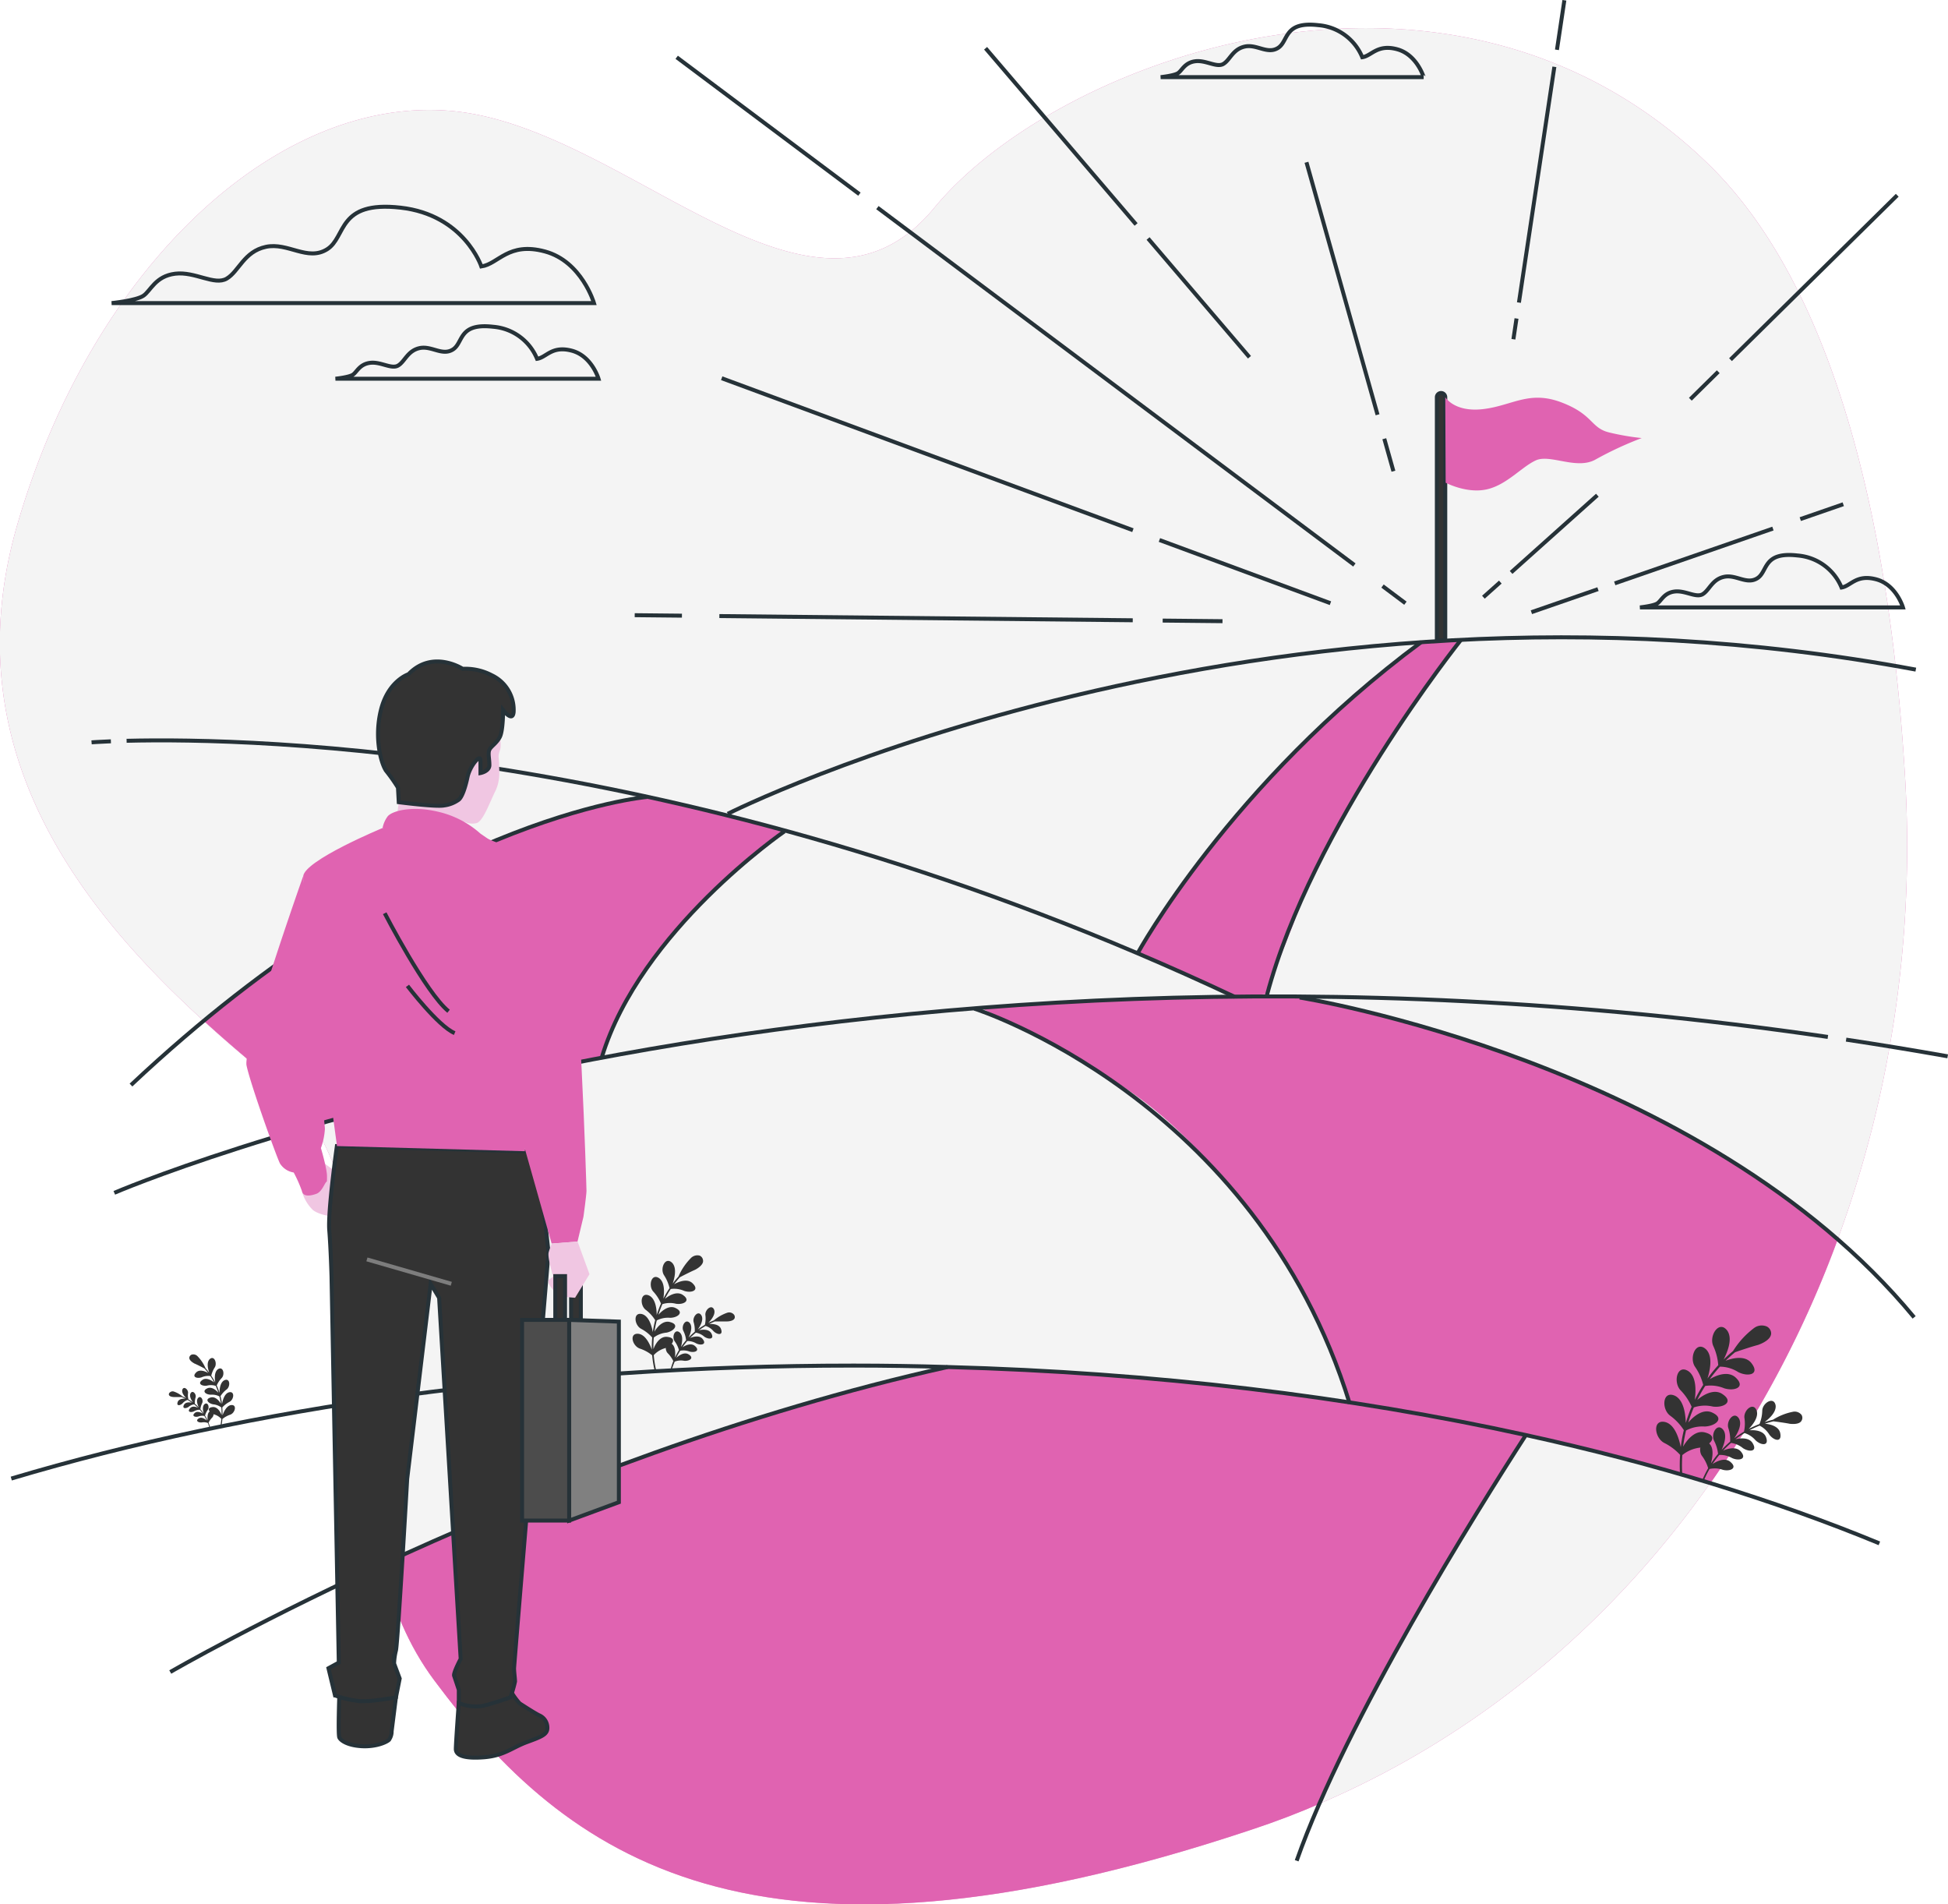<svg xmlns="http://www.w3.org/2000/svg" viewBox="0 0 490.82 479.68"><defs><style>.cls-1{fill:#e063b1;}.cls-2{fill:#f4f4f4;}.cls-3,.cls-7{fill:none;}.cls-3,.cls-4,.cls-8,.cls-9{stroke:#263238;}.cls-3,.cls-4,.cls-7,.cls-8,.cls-9{stroke-miterlimit:10;}.cls-4,.cls-5{fill:#333;}.cls-6{fill:#f0c6e2;}.cls-7{stroke:#7d7d7d;}.cls-8{fill:gray;}.cls-9{fill:#4c4c4c;}</style></defs><g id="Layer_2" data-name="Layer 2"><g id="Background_Simple" data-name="Background Simple"><path class="cls-1" d="M480,195.71c6,99.54-39.42,194.83-118.14,243.39a222.79,222.79,0,0,1-46.47,21.75c-126,42.07-173,6.64-206-37.64s-2-119.56-40-150.55-84-75.28-65-140.59,66-108.49,110-104.06,90,62,121,24.35,130-74.17,195-11.07C465.16,75,476.77,141.3,480,195.71Z"></path><path class="cls-2" d="M480,195.71c6,99.54-39.42,194.83-118.14,243.39a222.79,222.79,0,0,1-46.47,21.75c-126,42.07-173,6.64-206-37.64s-2-119.56-40-150.55-84-75.28-65-140.59,66-108.49,110-104.06,90,62,121,24.35,130-74.17,195-11.07C465.16,75,476.77,141.3,480,195.71Z"></path></g><g id="Shine"><line class="cls-3" x1="216.54" y1="48.91" x2="170.5" y2="14.43"></line><line class="cls-3" x1="341.25" y1="142.32" x2="221.07" y2="52.3"></line><line class="cls-3" x1="354.11" y1="151.95" x2="348.34" y2="147.63"></line><line class="cls-3" x1="285.45" y1="133.56" x2="181.84" y2="95.28"></line><line class="cls-3" x1="335.22" y1="151.95" x2="292.13" y2="136.03"></line><line class="cls-3" x1="171.82" y1="155.09" x2="159.92" y2="154.97"></line><line class="cls-3" x1="285.41" y1="156.25" x2="181.25" y2="155.19"></line><line class="cls-3" x1="308.02" y1="156.48" x2="292.95" y2="156.33"></line><line class="cls-3" x1="347.09" y1="104.48" x2="329.18" y2="40.88"></line><line class="cls-3" x1="351.09" y1="118.7" x2="348.79" y2="110.52"></line><line class="cls-3" x1="380.74" y1="144.2" x2="402.47" y2="124.75"></line><line class="cls-3" x1="373.76" y1="150.44" x2="378.02" y2="146.63"></line><line class="cls-3" x1="436.02" y1="90.6" x2="478.03" y2="49.19"></line><line class="cls-3" x1="425.9" y1="100.57" x2="432.93" y2="93.64"></line><line class="cls-3" x1="392.29" y1="12.55" x2="394.16" y2="0.07"></line><line class="cls-3" x1="382.71" y1="76.22" x2="391.64" y2="16.83"></line><line class="cls-3" x1="381.32" y1="85.46" x2="382.1" y2="80.23"></line><line class="cls-3" x1="453.6" y1="130.77" x2="464.43" y2="127.02"></line><line class="cls-3" x1="406.85" y1="146.95" x2="446.71" y2="133.15"></line><line class="cls-3" x1="385.85" y1="154.22" x2="402.63" y2="148.41"></line><line class="cls-3" x1="289.27" y1="60.08" x2="314.82" y2="89.99"></line><line class="cls-3" x1="248.33" y1="12.16" x2="286.25" y2="56.54"></line></g><g id="Flag"><path class="cls-4" d="M363.09,99h0a1.07,1.07,0,0,0-1.06,1.07v61.26h2.12V100.05A1.06,1.06,0,0,0,363.09,99Z"></path><path class="cls-1" d="M364.15,100.05s2.28,3.88,9.59,3,11.52-4.78,19.67-1.69,7.31,6.46,12.09,7.59a62.17,62.17,0,0,0,8.15,1.4,88.56,88.56,0,0,0-11.52,5.34c-4.78,2.82-11.53-1.4-15.18.29s-7.31,6.18-12.37,7.3-10.33-1.68-10.33-1.68Z"></path></g><g id="Clouds"><path class="cls-3" d="M121.28,67.12s-4.32-13-20.36-14.81S87.35,59.71,82.41,62.8,72.54,61,67,62.18s-6.79,6.17-9.87,8-8-1.85-13-1.23-6.17,4.32-8,5.55-8,1.85-8,1.85H149.66s-3.08-10.49-12.34-13S125.6,66.5,121.28,67.12Z"></path><path class="cls-3" d="M135.32,90.39a13.09,13.09,0,0,0-11.1-8.08c-8.75-1-7.4,4-10.09,5.72s-5.39-1-8.41-.34-3.7,3.37-5.39,4.38-4.37-1-7.06-.67-3.37,2.35-4.37,3-4.38,1-4.38,1H150.8s-1.68-5.72-6.73-7.06S137.68,90.05,135.32,90.39Z"></path><path class="cls-3" d="M343.24,14.42a13.11,13.11,0,0,0-11.11-8.08c-8.74-1-7.4,4-10.09,5.72s-5.38-1-8.41-.33-3.7,3.36-5.38,4.37-4.38-1-7.07-.67-3.36,2.35-4.37,3-4.37,1-4.37,1h66.27S357,13.74,352,12.4,345.59,14.08,343.24,14.42Z"></path><path class="cls-3" d="M464,148a13.11,13.11,0,0,0-11.11-8.07c-8.74-1-7.4,4-10.09,5.72s-5.38-1-8.41-.34-3.7,3.37-5.38,4.37-4.38-1-7.07-.67-3.36,2.36-4.37,3-4.37,1-4.37,1h66.27s-1.68-5.72-6.73-7.07S466.34,147.63,464,148Z"></path></g><g id="Character_2" data-name="Character 2"><path class="cls-1" d="M347,354.5l-18.95-2.88-15.46-2-17.13-1.82-14.4-1.22L257.72,345l-19-.59c-23.16,4.38-65.7,18.11-100.12,31.38-17.54,6.76-33.06,13.63-42.37,17.9,2.54,10.69,6.57,20.75,13.15,29.57,33,44.28,80,79.71,206,37.64q9.12-3,17.62-6.74l4.85-11.4,10.31-20.16,25.31-43.8,10.76-17L369,358.29Z"></path><path class="cls-1" d="M446,298.8,430.63,289l-15.93-8.63-15.78-7.29-18-7.3-18.31-6.1-20.39-5.36-14.58-3-15.34-.45-27.68.74-37.43,2.32s16.12,7.81,34.26,18.89,32,30.24,40.56,42.33,18.14,37.79,18.14,37.79l11.3,2,22.18,4.17L390,363l19.65,4.47L431,373.58A266.41,266.41,0,0,0,463.12,312Z"></path><path class="cls-1" d="M151.48,266.64l2.44-6.29,4.26-8.52,7.3-11.16,8.73-10.76,11.56-10.55,11.77-9.74L189.83,207l-27.59-6.49-6.7,1.62-10.35,2.64L126.32,211l-14.82,6.5-17.65,9.94L70.92,242.29c-2.06,1.27-14.24,10.8-19.5,14.94,6,5.48,12.11,10.62,18,15.43A45.67,45.67,0,0,1,79,283.47l5.68-1.61,16-4.66,23.94-5.28Z"></path><polygon class="cls-1" points="357.69 161.59 341.7 174.32 328.16 187.06 314.35 202.5 302.7 216.04 295.66 226.6 289.43 235.81 286.99 239.87 309.47 250.44 312.3 250.87 318.95 250.44 330.06 222 339 204.66 350.37 185.43 360.94 170.26 367.98 161.59 357.69 161.59"></polygon><path class="cls-3" d="M163,200.76S105,205.64,33,273.33"></path><path class="cls-3" d="M197.65,209.43s-36.29,24.91-46,56.86"></path><path class="cls-3" d="M326.71,468.73c12.56-35.65,45.26-87.9,57.75-107.23"></path><path class="cls-3" d="M42.9,421.19s93.07-54,195.87-76.83"></path><path class="cls-3" d="M245.49,254.08s70.76,22.42,94.58,99.48"></path><path class="cls-3" d="M327.46,251.28S429,267.39,482.29,331.85"></path><path class="cls-3" d="M286.63,240.16s23.28-42.75,71.5-78.44"></path><path class="cls-3" d="M368.08,161.22s-37.62,47-48.89,89.58"></path></g><g id="Plants"><path class="cls-5" d="M445.18,334.16a3.24,3.24,0,0,0-3.29.43,21.27,21.27,0,0,0-5.23,5.74c-.82.68-1.61,1.4-2.37,2.15.66-1.34,2.44-5,.94-7.25-2.08-2.84-4.71,1.25-3.55,3.84a13.84,13.84,0,0,1,1.25,4.83,36.2,36.2,0,0,0-2.71,3.36c.41-1.39,1.57-5.32-.31-7.3-2.54-2.46-4.4,2-2.83,4.34a13.88,13.88,0,0,1,2.06,4.56,37.81,37.81,0,0,0-2.12,3.77c.17-1.41.67-5.52-1.53-7.17-2.91-2-4,2.69-2.06,4.75a13.67,13.67,0,0,1,2.79,4.16,37.84,37.84,0,0,0-1.46,4.07c-.07-1.44-.26-5.57-2.7-6.82-3.2-1.48-3.5,3.33-1.24,5a13.62,13.62,0,0,1,3.44,3.64,36.38,36.38,0,0,0-.77,4.27c-.32-1.47-1.21-5.47-3.79-6.27-3.41-.93-2.9,3.9-.38,5.22a13.88,13.88,0,0,1,4,3,36.18,36.18,0,0,0,0,5.1.29.29,0,0,0,.29.27h0a.28.28,0,0,0,.27-.31,36.72,36.72,0,0,1,0-5,8.58,8.58,0,0,1,4.46-1.87c2.63-.55,4.69-2.9,1.38-3.79-2.7-.84-4.89,2.18-5.65,3.55a40.62,40.62,0,0,1,.75-4.08,8.76,8.76,0,0,1,4.69-1c2.68-.09,5.1-2,2-3.47-2.5-1.26-5.13,1.25-6.13,2.48a36.3,36.3,0,0,1,1.4-3.82,8.67,8.67,0,0,1,4.78-.22c2.65.37,5.35-1.13,2.53-3.07-2.25-1.66-5.25.36-6.44,1.4a37.92,37.92,0,0,1,2-3.52,8.92,8.92,0,0,1,4.76.58c2.55.82,5.47-.22,3-2.61-2-2-5.29-.49-6.62.33a35.11,35.11,0,0,1,2.57-3.16,8.76,8.76,0,0,1,4.61,1.37c2.39,1.22,5.46.67,3.44-2.1-1.59-2.33-5.19-1.34-6.63-.75.76-.75,1.56-1.47,2.39-2.15,1.11-.41,4.4-1.49,5.74-1.83.8-.27,3.4-1.3,3.35-3A2,2,0,0,0,445.18,334.16Z"></path><path class="cls-5" d="M453.89,356.38a2.21,2.21,0,0,0-2.17-.74,14.75,14.75,0,0,0-5,2c-.72.17-1.43.38-2.12.61.82-.63,3-2.35,2.79-4.2-.42-2.4-3.3-.66-3.37,1.29a9.52,9.52,0,0,1-.7,3.38,24.59,24.59,0,0,0-2.71,1.25c.68-.73,2.6-2.82,2-4.62-.82-2.29-3.33-.11-3.08,1.83a9.53,9.53,0,0,1-.11,3.45,26.26,26.26,0,0,0-2.47,1.69c.54-.82,2.11-3.21,1.24-4.91-1.19-2.12-3.3.45-2.72,2.32a9.27,9.27,0,0,1,.46,3.42,28.12,28.12,0,0,0-2.15,2.08c.4-.91,1.54-3.53.41-5.05-1.53-1.89-3.18,1-2.31,2.75a9.34,9.34,0,0,1,1,3.3,28.26,28.26,0,0,0-1.78,2.41c.26-1,.92-3.75-.43-5-1.83-1.61-3,1.54-1.83,3.12a9.7,9.7,0,0,1,1.55,3.09,25.82,25.82,0,0,0-1.55,3.17.21.21,0,0,0,.1.26h0a.2.2,0,0,0,.27-.11,26.46,26.46,0,0,1,1.52-3.12,6,6,0,0,1,3.34.2c1.79.47,3.79-.36,2-1.92-1.41-1.35-3.69-.14-4.58.48a24,24,0,0,1,1.71-2.3,6,6,0,0,1,3.22.79c1.68.76,3.77.3,2.29-1.55-1.16-1.54-3.56-.78-4.55-.33a26.44,26.44,0,0,1,2-1.94,6,6,0,0,1,3,1.32c1.53,1,3.67.93,2.51-1.13-.89-1.71-3.36-1.38-4.42-1.1a26.05,26.05,0,0,1,2.31-1.57,6,6,0,0,1,2.77,1.82c1.33,1.28,3.46,1.53,2.67-.7-.6-1.85-3.13-1.92-4.2-1.82a23.5,23.5,0,0,1,2.55-1.17,6.1,6.1,0,0,1,2.45,2.25c1.1,1.49,3.17,2.09,2.77-.24-.28-1.94-2.81-2.42-3.88-2.49.7-.24,1.41-.44,2.13-.61.81.09,3.18.42,4.12.62.57.07,2.5.23,3-.82A1.39,1.39,0,0,0,453.89,356.38Z"></path><path class="cls-5" d="M176.3,316.3A2.28,2.28,0,0,0,174,317a14.9,14.9,0,0,0-3.06,4.58c-.51.57-1,1.15-1.44,1.76.32-1,1.18-3.77-.11-5.19-1.76-1.77-3.17,1.38-2.09,3.07a10.14,10.14,0,0,1,1.4,3.26,28.28,28.28,0,0,0-1.56,2.65c.15-1,.54-3.9-1-5.1-2-1.45-2.88,1.87-1.52,3.35a9.91,9.91,0,0,1,1.92,3,27,27,0,0,0-1.08,2.88c0-1-.11-3.95-1.84-4.87-2.25-1.1-2.52,2.31-.94,3.55a9.5,9.5,0,0,1,2.4,2.62,28.11,28.11,0,0,0-.6,3c-.19-1-.77-3.88-2.61-4.5-2.41-.7-2.11,2.71-.34,3.67a9.68,9.68,0,0,1,2.8,2.2,26.17,26.17,0,0,0-.09,3.07c-.37-1-1.42-3.71-3.32-4-2.49-.29-1.62,3.05.28,3.71a9.69,9.69,0,0,1,3.12,1.7,27.45,27.45,0,0,0,.56,3.58.2.2,0,0,0,.23.16h0a.21.21,0,0,0,.15-.25,26.65,26.65,0,0,1-.54-3.53,6.12,6.12,0,0,1,2.93-1.78c1.79-.67,3-2.53.57-2.81-2-.31-3.2,2-3.58,3.09a24,24,0,0,1,.09-2.94,6.18,6.18,0,0,1,3.18-1.23c1.87-.34,3.36-2,1-2.64-1.89-.62-3.47,1.42-4,2.39a26.74,26.74,0,0,1,.57-2.83,6.22,6.22,0,0,1,3.34-.66c1.9,0,3.64-1.36,1.45-2.43-1.75-.92-3.65.81-4.37,1.67a25.53,25.53,0,0,1,1-2.68,6.2,6.2,0,0,1,3.4-.1c1.88.3,3.82-.73,1.84-2.15-1.59-1.21-3.77.21-4.61.93a26.2,26.2,0,0,1,1.47-2.49,6.25,6.25,0,0,1,3.38.47c1.81.61,3.91-.1,2.2-1.83-1.37-1.47-3.79-.39-4.74.17.46-.6.94-1.19,1.45-1.76.73-.4,2.93-1.51,3.84-1.89.53-.28,2.24-1.27,2-2.45A1.44,1.44,0,0,0,176.3,316.3Z"></path><path class="cls-5" d="M184.77,331a1.56,1.56,0,0,0-1.6-.29,10.43,10.43,0,0,0-3.3,1.9c-.48.2-1,.42-1.42.65.5-.52,1.88-2,1.51-3.24-.55-1.64-2.38-.12-2.23,1.26a6.75,6.75,0,0,1-.13,2.45,18.57,18.57,0,0,0-1.77,1.16c.4-.58,1.53-2.25.94-3.46-.82-1.52-2.35.28-2,1.61a7.1,7.1,0,0,1,.28,2.44,17.72,17.72,0,0,0-1.55,1.45c.29-.64,1.13-2.48.35-3.58-1.06-1.36-2.27.66-1.67,1.91a6.58,6.58,0,0,1,.69,2.36,19.32,19.32,0,0,0-1.29,1.69c.18-.69.7-2.65-.25-3.59-1.27-1.17-2.13,1-1.33,2.17a6.77,6.77,0,0,1,1.07,2.21,18.77,18.77,0,0,0-1,1.88c.07-.73.25-2.73-.84-3.49-1.45-.94-1.93,1.39-1,2.38a7.14,7.14,0,0,1,1.42,2,17.5,17.5,0,0,0-.76,2.39.16.16,0,0,0,.1.17h0a.15.15,0,0,0,.18-.11A17.33,17.33,0,0,1,170,343a4.26,4.26,0,0,1,2.36-.21c1.31.13,2.62-.66,1.21-1.57-1.14-.79-2.61.3-3.17.83a15.53,15.53,0,0,1,1-1.8,4.34,4.34,0,0,1,2.34.21c1.27.36,2.68-.19,1.44-1.32-1-1-2.58-.18-3.22.25a16.93,16.93,0,0,1,1.21-1.58,4.29,4.29,0,0,1,2.27.61c1.19.57,2.67.26,1.64-1.06-.8-1.11-2.51-.61-3.22-.31a18.54,18.54,0,0,1,1.46-1.34,4.27,4.27,0,0,1,2.13,1c1.08.76,2.6.71,1.8-.78-.61-1.23-2.4-1-3.14-.83.54-.39,1.09-.75,1.67-1.09a4.32,4.32,0,0,1,2,1.32c.93.93,2.45,1.13,1.91-.46-.39-1.33-2.22-1.4-3-1.34.46-.24.94-.45,1.43-.65.58,0,2.28,0,3,0,.41,0,1.78-.1,2-.89A1,1,0,0,0,184.77,331Z"></path><path class="cls-5" d="M48.32,341.23a1.47,1.47,0,0,1,1.46.42,9.8,9.8,0,0,1,2,3c.32.37.64.75.93,1.14-.21-.66-.77-2.44.07-3.36,1.14-1.15,2,.89,1.35,2a6.45,6.45,0,0,0-.9,2.11,16.24,16.24,0,0,1,1,1.71c-.09-.66-.35-2.53.64-3.3,1.32-.94,1.87,1.21,1,2.17A6.22,6.22,0,0,0,54.61,349a17.48,17.48,0,0,1,.7,1.87c0-.66.07-2.56,1.19-3.16,1.46-.71,1.63,1.5.61,2.3a6.21,6.21,0,0,0-1.56,1.7,16,16,0,0,1,.39,1.95c.13-.65.5-2.51,1.69-2.91,1.56-.46,1.37,1.75.22,2.37A6.44,6.44,0,0,0,56,354.55a16.64,16.64,0,0,1,.06,2c.24-.65.92-2.41,2.15-2.6,1.61-.19,1,2-.18,2.41a6.34,6.34,0,0,0-2,1.1,15.52,15.52,0,0,1-.36,2.32.13.13,0,0,1-.15.1h0a.13.13,0,0,1-.1-.16,16.25,16.25,0,0,0,.35-2.29,3.86,3.86,0,0,0-1.9-1.15c-1.16-.44-1.93-1.64-.37-1.82,1.29-.2,2.08,1.32,2.33,2,0-.64,0-1.27-.06-1.91a4.1,4.1,0,0,0-2.06-.79c-1.22-.22-2.18-1.27-.67-1.71,1.22-.4,2.24.92,2.62,1.55a18.75,18.75,0,0,0-.38-1.84,4.09,4.09,0,0,0-2.16-.43c-1.23,0-2.35-.88-.94-1.57,1.14-.6,2.37.53,2.84,1.08a17.19,17.19,0,0,0-.67-1.73,4,4,0,0,0-2.2-.06c-1.22.19-2.48-.48-1.2-1.4,1-.79,2.44.14,3,.6a15.44,15.44,0,0,0-.95-1.61,4,4,0,0,0-2.19.31c-1.17.39-2.53-.07-1.42-1.19.88-.95,2.45-.26,3.06.11a14.19,14.19,0,0,0-.94-1.14c-.47-.26-1.89-1-2.48-1.23-.34-.18-1.46-.82-1.32-1.58A.93.93,0,0,1,48.32,341.23Z"></path><path class="cls-5" d="M42.83,350.74a1,1,0,0,1,1-.19A6.79,6.79,0,0,1,46,351.78a9.83,9.83,0,0,1,.93.43c-.33-.35-1.22-1.28-1-2.11.36-1.06,1.55-.07,1.45.82a4.19,4.19,0,0,0,.09,1.59,12.45,12.45,0,0,1,1.14.75c-.26-.38-1-1.46-.61-2.24.53-1,1.53.18,1.28,1a4.59,4.59,0,0,0-.19,1.58,11.24,11.24,0,0,1,1,.94c-.19-.41-.74-1.61-.23-2.32.69-.88,1.47.43,1.08,1.24a4.52,4.52,0,0,0-.45,1.53,12.64,12.64,0,0,1,.84,1.09c-.12-.44-.46-1.71.16-2.32.83-.76,1.38.67.86,1.4a4.4,4.4,0,0,0-.69,1.44,12.73,12.73,0,0,1,.65,1.21c0-.47-.17-1.77.54-2.26.94-.61,1.25.9.62,1.54a4.62,4.62,0,0,0-.92,1.3,12.12,12.12,0,0,1,.49,1.55.09.09,0,0,1-.07.11h0a.1.1,0,0,1-.12-.07,11.15,11.15,0,0,0-.47-1.52,2.9,2.9,0,0,0-1.54-.14c-.84.09-1.69-.42-.78-1,.74-.51,1.69.19,2.05.53a9.91,9.91,0,0,0-.62-1.16,2.78,2.78,0,0,0-1.52.14c-.81.23-1.73-.12-.93-.86.63-.62,1.67-.12,2.09.16a9.9,9.9,0,0,0-.79-1,2.76,2.76,0,0,0-1.47.39c-.76.37-1.73.17-1.06-.68s1.63-.4,2.09-.2a11.13,11.13,0,0,0-1-.87,2.74,2.74,0,0,0-1.38.63c-.7.49-1.68.46-1.17-.5.4-.8,1.56-.66,2-.54-.35-.25-.71-.49-1.08-.71a2.8,2.8,0,0,0-1.27.86c-.6.6-1.59.73-1.24-.3.26-.86,1.44-.91,1.93-.87q-.45-.23-.93-.42c-.37,0-1.47,0-1.91,0-.27,0-1.15-.06-1.3-.58A.62.62,0,0,1,42.83,350.74Z"></path></g><g id="Hills"><path class="cls-3" d="M473.53,388.78c-26.29-10.86-56.28-20.09-89.07-27.28-44.2-9.71-93.49-15.73-145.69-17.14Q227,344,215.05,344c-78.84,0-152,10.51-212.21,28.46"></path><path class="cls-3" d="M465.15,261.89q12.66,1.91,25.59,4.2"></path><path class="cls-3" d="M28.8,300.48S206.09,224,460.55,261.21"></path><path class="cls-3" d="M31.9,186.61c31.76-.8,145.36,1.45,279.23,64.51"></path><path class="cls-3" d="M23.07,187s1.67-.13,4.87-.26"></path><path class="cls-3" d="M183.36,205s133.15-67.27,299.35-36.32"></path></g><g id="Character"><path class="cls-6" d="M80.87,292.45l4.25,3.07.24,11.1s-4.72-.24-6.61-1.89a10.56,10.56,0,0,1-2.67-4.59Z"></path><path class="cls-1" d="M76.36,220.78s-15.2,43-14.24,47.63,7.46,22.75,8.41,24.66A5,5,0,0,0,74,295.36a33.17,33.17,0,0,1,2.11,4.78c.38,1.53,2.48,1,3.63.58S81.62,298.61,82,298s.39.19.39-1.72-1.53-7.07-1.53-7.07a17.49,17.49,0,0,0,1-4.78c0-2.11-2.29-17-2.48-18s1.72-7.27,1.72-7.27Z"></path><path class="cls-4" d="M128.85,426.25a17.27,17.27,0,0,0,2.08,2.84c.57.37,3.78,2.45,4.91,3a3.39,3.39,0,0,1,2.08,3.21c0,1.71-1.7,2.27-5.29,3.6s-5.67,3.4-10.78,3.78-7-.57-7-2.08.74-11.64.74-11.64S126.39,429.28,128.85,426.25Z"></path><path class="cls-4" d="M85.49,427.09s-.35,9.81,0,10.59,2.11,2,5.63,2.2,6.16-.94,6.86-1.57a3.57,3.57,0,0,0,.7-2.2l1.09-8.63Z"></path><path class="cls-4" d="M84.88,288.7s-2.3,16.41-1.92,21.19.57,11.67.57,11.67l1.83,97.26-2.6,1.42,1.65,6.85a25.37,25.37,0,0,0,6.15,1.42c3.07.24,9.21-.95,9.21-.95l.94-4.72-1.41-3.78a15.19,15.19,0,0,1,.47-3.31c.47-1.89,2.83-43.23,2.83-43.23l5.91-49.13,2.13,3.54,5.43,90.95s-1.89,3.54-1.65,4.25,1.18,3.54,1.18,3.54V429a11.22,11.22,0,0,0,6.14.71c2.83-.71,6.85-2.13,6.85-2.13a28.66,28.66,0,0,0,1.18-4c0-.71-.24-2.36-.24-3.31s8.68-104.8,8.68-104.8l-2.77-25.36Z"></path><path class="cls-1" d="M96.39,208.58s-19.78,8.19-20,12.2,8.52,67.92,8.52,67.92L132.25,290S138,219.28,137,217.77s-20.64-9-20.64-9S99.63,207.65,96.39,208.58Z"></path><path class="cls-6" d="M125.55,183.5s1,3.87.41,5.5-.21,1.84-.21,3.47.41,4.08-1,6.93-3.06,7.55-4.69,7.95A4.55,4.55,0,0,1,117,207l-.61,1.83-16.51-2.45.61-4.28s-.41-10.6-.2-12.43,0-7.75,4.89-11.42S122.9,174.12,125.55,183.5Z"></path><path class="cls-4" d="M102.92,169.84s-5.1,1.63-6.94,9,.21,14.07,1.43,15.49a42.8,42.8,0,0,1,2.86,4.08l.2,3.67s9.38,1.23,11.42.82a8,8,0,0,0,3.67-1.43c.81-.61,1.63-2.85,2.24-5.71s3.26-5.91,3.26-4.28v3.26s2.25-.41,2.25-2-.41-3,0-3.87,1.83-1.63,2.65-3.26.81-6.73.81-6.73,2.45,3.26,2.65.41a9.64,9.64,0,0,0-5.5-9.18,14.26,14.26,0,0,0-7.34-1.63S109,163.52,102.92,169.84Z"></path><path class="cls-1" d="M121.06,210a24.07,24.07,0,0,0-10.6-5.5c-6.73-1.63-11.83-.2-12.84,1.22a7.3,7.3,0,0,0-1.23,2.86s9.38.2,13,.61,14.28,2.6,14.28,2.6Z"></path><path class="cls-1" d="M128.49,238.32l2.5,46.62,8,28.32,6.52-.5,1.5-6.27s.76-5.51.76-6.51-1.76-58.4-4.52-67.67-6-15.29-9-15.29"></path><rect class="cls-4" x="143.89" y="321.46" width="2.46" height="11.05"></rect><path class="cls-6" d="M145.53,312.76l3,8.22-3.63,5.93s-3.82-.19-4.4-.77-3.06-3.05-2.1-3.82l1-.76s-1.53-4.78-1.15-6.12a13.72,13.72,0,0,1,.8-2.18Z"></path><line class="cls-7" x1="92.45" y1="317.25" x2="113.71" y2="323.39"></line><rect class="cls-4" x="139.91" y="321.46" width="2.46" height="11.05"></rect><polygon class="cls-8" points="143.41 383.04 155.93 378.42 155.93 332.92 143.41 332.49 143.41 383.04"></polygon><rect class="cls-9" x="131.54" y="332.49" width="11.87" height="50.55"></rect><path class="cls-3" d="M96.93,230.05s10.36,20.06,16.09,24.69"></path><path class="cls-3" d="M102.66,248.35s7.72,10.14,11.9,11.9"></path></g></g></svg>